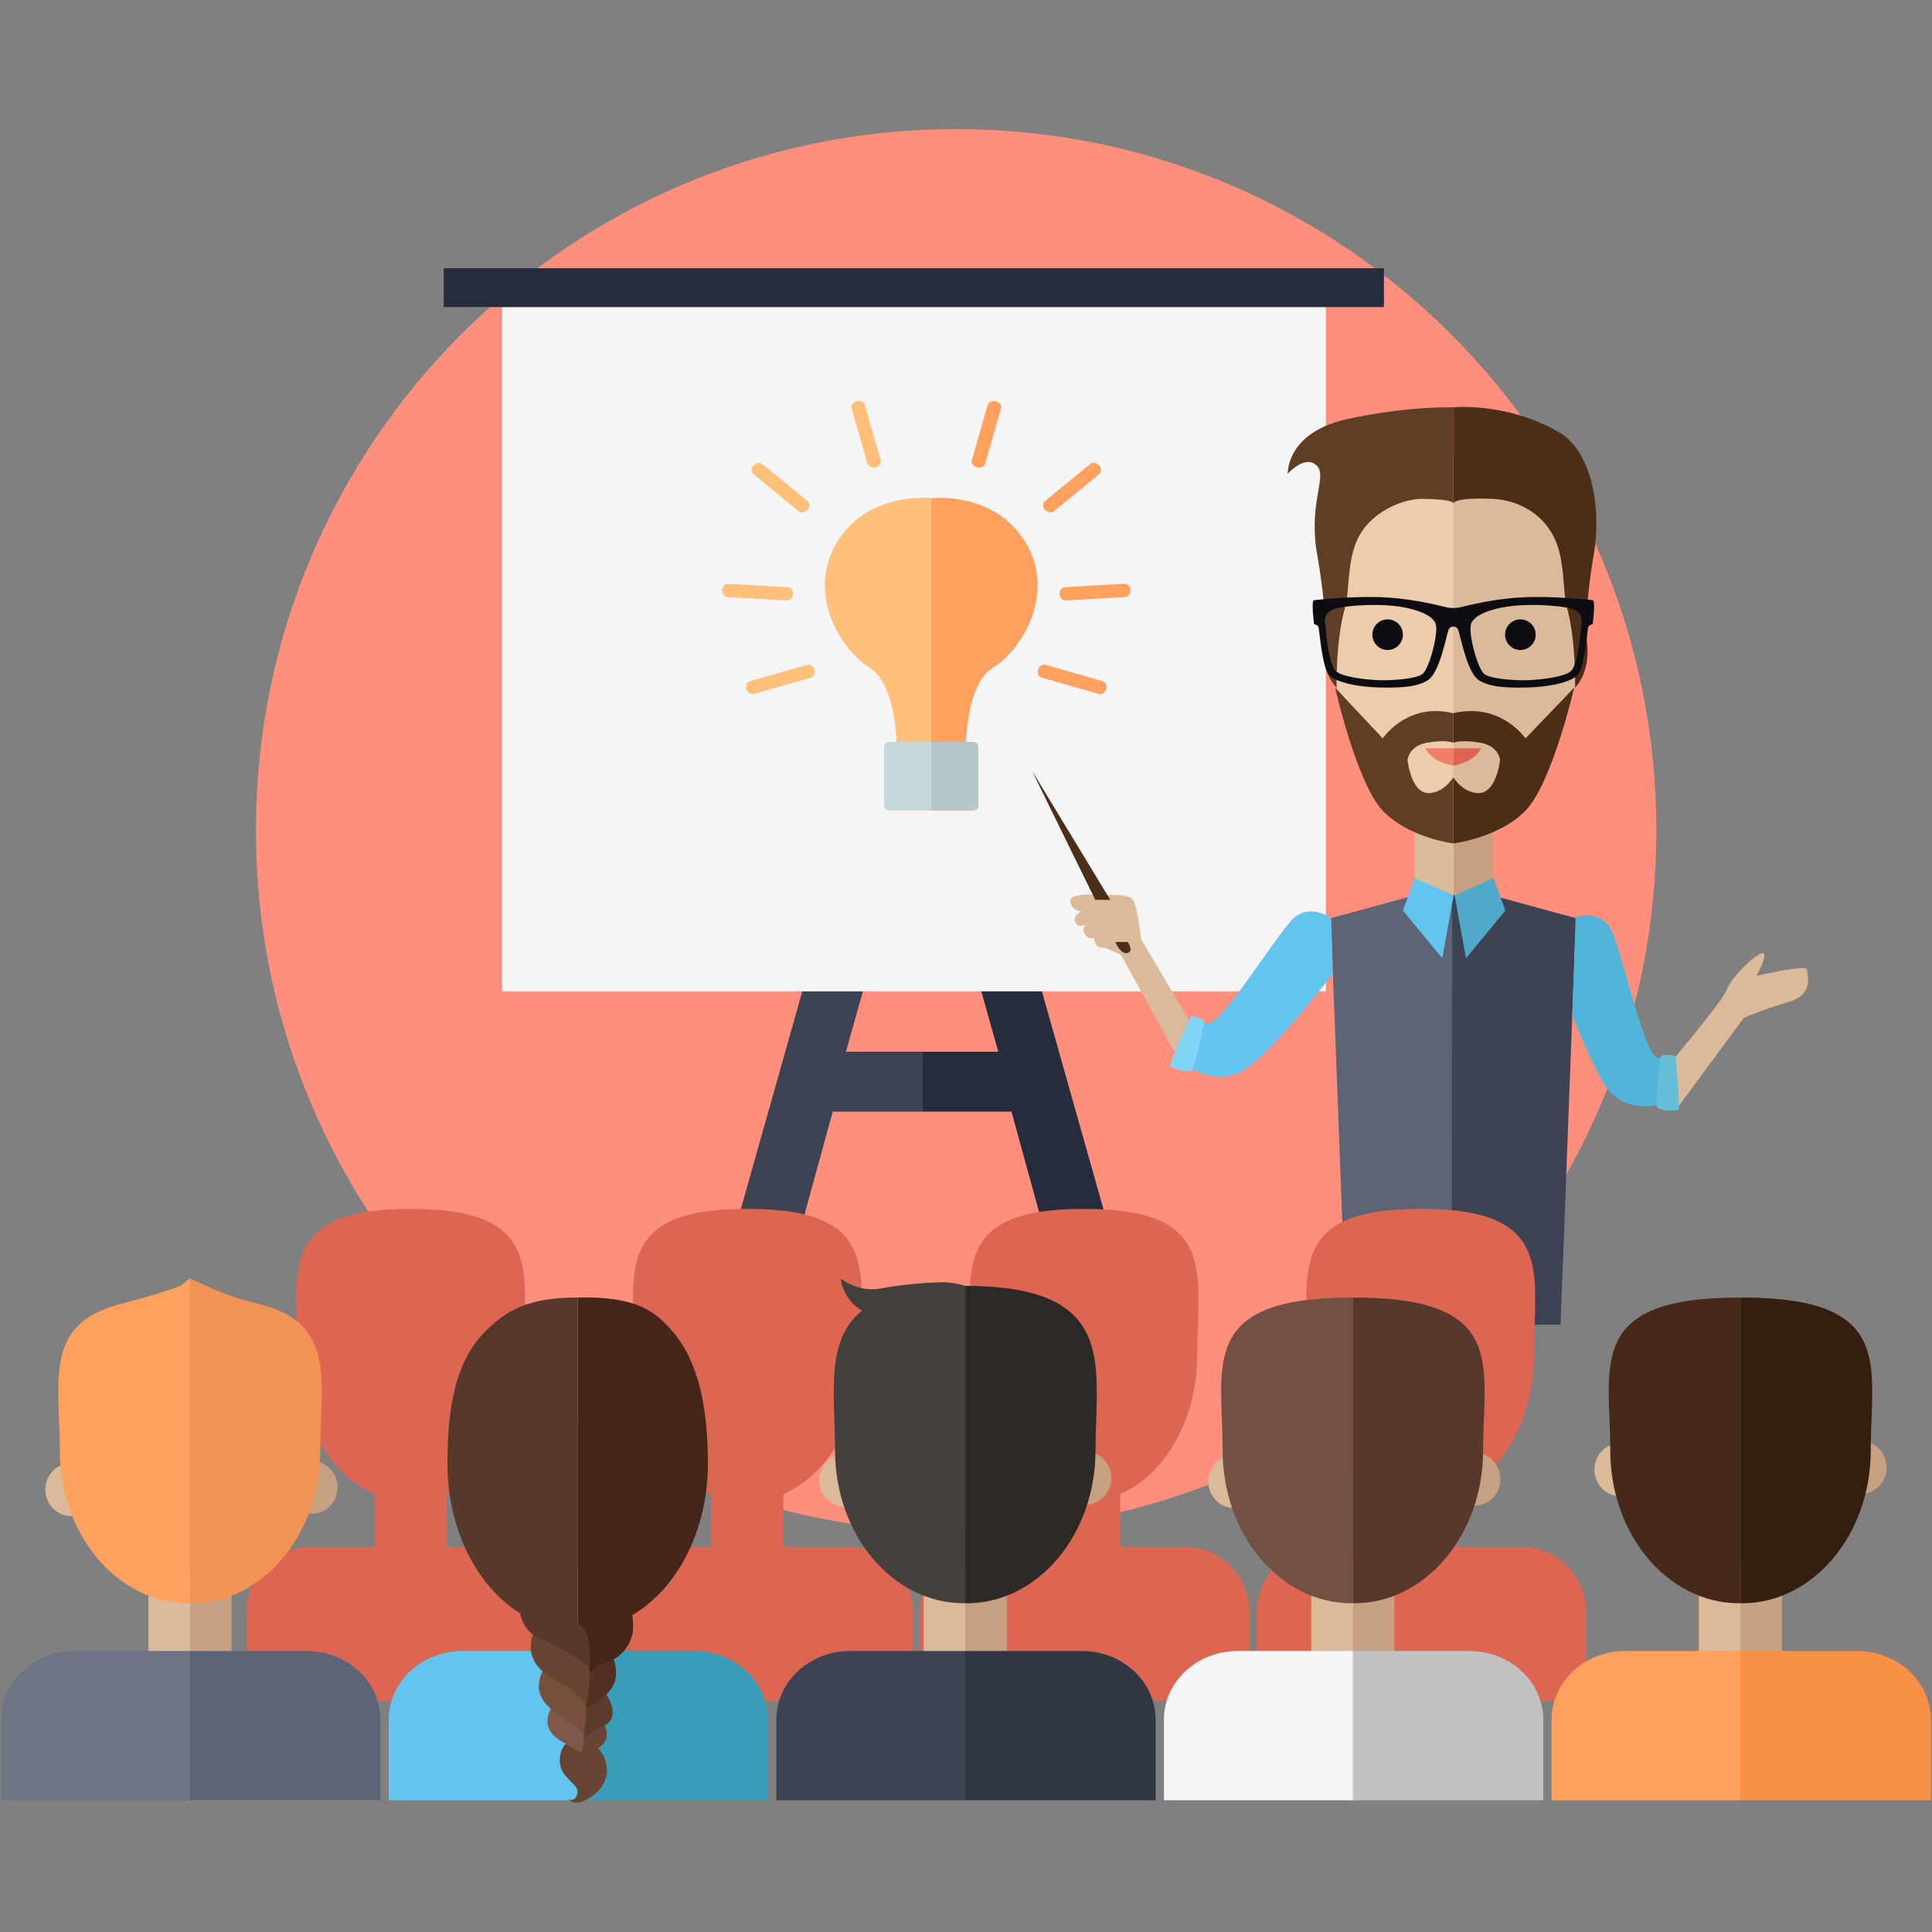 <svg xmlns="http://www.w3.org/2000/svg" xmlns:xlink="http://www.w3.org/1999/xlink" width="400" zoomAndPan="magnify" viewBox="0 0 300 300" height="400" preserveAspectRatio="xMidYMid meet" version="1.0"><rect x="0" y="0" width="300" height="300" fill="#808080" stroke="none"/><defs><clipPath id="0f215bb361"><path d="M 39 20.062 L 258 20.062 L 258 238 L 39 238 Z M 39 20.062 " clip-rule="nonzero"/></clipPath></defs><g clip-path="url(#0f215bb361)"><path fill="#ff8f7d" d="M 257.195 128.934 C 257.195 189.07 208.516 237.82 148.469 237.82 C 88.418 237.82 39.738 189.07 39.738 128.934 C 39.738 68.797 88.418 20.047 148.469 20.047 C 208.516 20.047 257.195 68.797 257.195 128.934 " fill-opacity="1" fill-rule="nonzero"/></g><path fill="#3d4353" d="M 143.184 163.316 L 131.355 163.316 L 138.863 136.648 C 140.34 131.039 141.594 125.434 142.73 119.961 L 142.957 119.961 C 143.035 120.316 143.109 120.676 143.184 121.031 L 143.184 109.434 L 137.156 109.434 L 111.113 201.609 L 121.348 201.609 L 129.309 172.613 L 143.184 172.613 L 143.184 163.316 " fill-opacity="1" fill-rule="nonzero"/><path fill="#252c3e" d="M 143.184 163.316 L 155.016 163.316 L 147.508 136.648 C 146.027 131.039 144.777 125.434 143.641 119.961 L 143.414 119.961 C 143.336 120.316 143.262 120.676 143.184 121.031 L 143.184 109.434 L 149.211 109.434 L 175.258 201.609 L 165.023 201.609 L 157.062 172.613 L 143.184 172.613 L 143.184 163.316 " fill-opacity="1" fill-rule="nonzero"/><path fill="#f5f5f5" d="M 205.871 153.938 L 77.941 153.938 L 77.941 47.68 L 205.871 47.68 L 205.871 153.938 " fill-opacity="1" fill-rule="nonzero"/><path fill="#252c3e" d="M 214.898 47.68 L 68.906 47.68 L 68.906 41.652 L 214.898 41.652 L 214.898 47.68 " fill-opacity="1" fill-rule="nonzero"/><path fill="#c6a081" d="M 231.781 141.117 C 231.781 144.059 229.711 146.445 227.16 146.445 L 224.289 146.445 C 221.738 146.445 219.668 144.059 219.668 141.117 L 219.668 112.27 C 219.668 109.328 221.738 106.941 224.289 106.941 L 227.16 106.941 C 229.711 106.941 231.781 109.328 231.781 112.27 L 231.781 141.117 " fill-opacity="1" fill-rule="nonzero"/><path fill="#dbba9a" d="M 225.723 106.941 L 224.289 106.941 C 221.738 106.941 219.668 109.328 219.668 112.27 L 219.668 141.117 C 219.668 144.059 221.738 146.445 224.289 146.445 L 225.723 146.445 L 225.723 106.941 " fill-opacity="1" fill-rule="nonzero"/><path fill="#ebcdab" d="M 245.285 98.551 C 245.285 113.648 236.633 125.883 225.965 125.883 C 215.293 125.883 206.645 113.648 206.645 98.551 C 206.645 83.457 215.293 71.219 225.965 71.219 C 236.633 71.219 245.285 83.457 245.285 98.551 " fill-opacity="1" fill-rule="nonzero"/><path fill="#dbba9a" d="M 245.391 98.551 C 245.391 83.457 236.559 71.219 225.664 71.219 L 225.664 125.883 C 236.559 125.883 245.391 113.648 245.391 98.551 " fill-opacity="1" fill-rule="nonzero"/><path fill="#603e25" d="M 204.398 85.332 C 204.398 85.332 206.227 94.934 205.625 99.734 C 205.02 104.535 207.551 106.773 207.551 106.773 C 207.551 106.773 207.359 99.559 208.867 94.305 C 209.621 91.68 209.07 86.742 211.117 83.098 C 213.164 79.449 217.785 77.422 220.93 77.457 C 225.934 77.52 225.672 78.184 225.672 78.184 L 225.672 63.254 C 225.672 63.254 218.699 62.996 209.184 65.082 C 199.668 67.164 199.965 73.566 199.965 73.566 C 199.965 73.566 202.59 70.59 204.398 72.23 C 206.211 73.867 203.297 77.551 204.398 85.332 " fill-opacity="1" fill-rule="nonzero"/><path fill="#4c2d18" d="M 247.609 85.328 C 247.609 85.328 245.848 94.934 246.43 99.734 C 247.012 104.535 244.574 106.77 244.574 106.77 C 244.574 106.77 244.758 99.555 243.309 94.305 C 242.582 91.676 243.113 86.742 241.141 83.094 C 239.168 79.449 235.395 77.609 231.688 77.457 C 225.633 77.211 225.672 78.184 225.672 78.184 L 225.672 63.254 C 225.672 63.254 233.977 62.379 242.156 67.164 C 246.664 69.805 248.676 77.551 247.609 85.328 " fill-opacity="1" fill-rule="nonzero"/><path fill="#0d0c12" d="M 245.5 97.578 C 245.395 98.895 244.938 103.473 243.84 104.289 C 242.684 105.145 239.578 105.477 237.758 105.598 C 235.941 105.719 231.391 105.516 230.402 104.594 C 229.414 103.676 227.977 98.445 228.414 96.914 C 228.848 95.387 232.098 94.242 235.941 93.996 C 239.785 93.754 243.086 94.305 243.086 94.305 C 246.125 94.793 245.602 96.266 245.5 97.578 Z M 220.957 104.594 C 219.969 105.516 215.414 105.719 213.598 105.598 C 211.781 105.477 208.672 105.145 207.52 104.289 C 206.422 103.473 205.961 98.895 205.859 97.578 C 205.754 96.266 205.23 94.793 208.27 94.305 C 208.27 94.305 211.57 93.754 215.414 93.996 C 219.258 94.242 222.508 95.387 222.945 96.914 C 223.383 98.445 221.941 103.676 220.957 104.594 Z M 247.316 93.199 C 247.316 93.199 240.98 92.465 236.043 92.773 C 231.109 93.078 227.137 94.242 226.449 94.363 C 226.406 94.371 226.367 94.379 226.324 94.383 L 226.324 94.363 C 226.324 94.363 226.051 94.41 225.68 94.418 C 225.309 94.41 225.031 94.363 225.031 94.363 L 225.031 94.383 C 224.992 94.379 224.949 94.371 224.91 94.363 C 224.223 94.242 220.246 93.078 215.312 92.773 C 210.379 92.465 204.043 93.199 204.043 93.199 C 203.566 93.254 204.043 96.914 204.043 96.914 C 204.043 96.914 204.664 97 204.766 97.488 C 204.871 97.977 205.289 103.184 206.223 104.594 C 207.156 106.008 211.105 106.676 214.066 106.75 C 217.027 106.82 219.961 106.777 221.754 105.598 C 223.543 104.418 224.555 98.836 224.91 97.855 C 225.004 97.59 225.156 97.441 225.324 97.367 C 225.426 97.332 225.551 97.305 225.68 97.301 C 225.805 97.305 225.93 97.332 226.035 97.367 C 226.199 97.441 226.352 97.59 226.449 97.855 C 226.801 98.836 227.812 104.418 229.605 105.598 C 231.395 106.777 234.332 106.82 237.293 106.75 C 240.254 106.676 244.199 106.008 245.133 104.594 C 246.07 103.184 246.484 97.977 246.59 97.488 C 246.691 97 247.316 96.914 247.316 96.914 C 247.316 96.914 247.789 93.254 247.316 93.199 " fill-opacity="1" fill-rule="nonzero"/><path fill="#0d0c12" d="M 217.844 98.551 C 217.844 99.863 216.781 100.93 215.469 100.93 C 214.16 100.93 213.098 99.863 213.098 98.551 C 213.098 97.238 214.16 96.176 215.469 96.176 C 216.781 96.176 217.844 97.238 217.844 98.551 " fill-opacity="1" fill-rule="nonzero"/><path fill="#0d0c12" d="M 238.461 98.551 C 238.461 99.863 237.398 100.93 236.086 100.93 C 234.773 100.93 233.711 99.863 233.711 98.551 C 233.711 97.238 234.773 96.176 236.086 96.176 C 237.398 96.176 238.461 97.238 238.461 98.551 " fill-opacity="1" fill-rule="nonzero"/><path fill="#603e25" d="M 225.664 120.691 C 225.004 121.707 223.855 122.949 222.113 123.141 C 219.09 123.473 218.562 117.984 218.562 117.984 C 218.562 117.984 218.746 115.82 221.605 115.32 C 224.434 114.824 225.637 115.309 225.664 115.32 L 225.664 110.746 C 222.344 109.941 219.762 110.703 217.941 111.766 C 215.801 113.008 214.711 114.656 214.711 114.656 L 207.312 106.77 C 207.312 106.77 210.672 121.641 214.711 125.883 C 218.73 130.113 225.609 130.953 225.664 130.961 L 225.664 120.691 " fill-opacity="1" fill-rule="nonzero"/><path fill="#4c2d18" d="M 225.664 120.691 C 226.336 121.707 227.512 122.949 229.297 123.141 C 232.391 123.473 232.93 117.984 232.93 117.984 C 232.93 117.984 232.742 115.82 229.816 115.32 C 226.918 114.824 225.688 115.309 225.664 115.32 L 225.664 110.746 C 229.059 109.941 231.703 110.703 233.57 111.766 C 235.758 113.008 236.875 114.656 236.875 114.656 L 244.445 106.77 C 244.445 106.77 241.008 121.641 236.875 125.883 C 232.758 130.113 225.719 130.953 225.664 130.961 L 225.664 120.691 " fill-opacity="1" fill-rule="nonzero"/><path fill="#5d6475" d="M 225.867 139.023 L 225.965 205.699 L 209.035 205.699 L 206.645 142.574 L 219.668 139.023 L 225.867 139.023 " fill-opacity="1" fill-rule="nonzero"/><path fill="#3d4353" d="M 225.492 139.023 L 225.395 205.699 L 242.324 205.699 L 244.715 142.574 L 231.688 139.023 L 225.492 139.023 " fill-opacity="1" fill-rule="nonzero"/><path fill="#dbba9a" d="M 185.25 159.477 L 177.195 145.832 C 177.195 145.832 176.613 140.504 175.836 139.617 C 175.062 138.73 171.629 139.023 171.629 139.023 C 171.629 139.023 165.977 138.398 166.199 139.949 C 166.418 141.504 167.969 141.523 167.969 141.523 C 167.969 141.523 166.531 142.059 166.973 143.168 C 167.418 144.277 168.746 143.5 168.746 143.5 C 168.746 143.5 167.75 144.164 168.523 145.164 C 169.301 146.16 170.188 145.496 170.188 145.496 C 170.188 145.496 169.633 145.508 170.074 146.445 C 170.52 147.383 171.625 147.16 171.625 147.16 L 174.062 148.27 L 182.816 164.133 L 185.25 159.477 " fill-opacity="1" fill-rule="nonzero"/><path fill="#4c2d18" d="M 170.074 139.727 L 160.254 119.699 L 172.402 139.727 Z M 170.074 139.727 " fill-opacity="1" fill-rule="nonzero"/><path fill="#63c4ef" d="M 219.668 136.363 L 225.723 139.023 L 223.953 148.789 L 217.844 141.391 L 219.668 136.363 " fill-opacity="1" fill-rule="nonzero"/><path fill="#50a9c9" d="M 231.926 136.363 L 225.867 139.023 L 227.641 148.789 L 233.75 141.391 L 231.926 136.363 " fill-opacity="1" fill-rule="nonzero"/><path fill="#f07e66" d="M 225.664 116.195 L 221.305 116.195 C 221.305 116.195 221.961 117.418 223.301 118.105 C 224.645 118.793 225.664 118.867 225.664 118.867 L 225.664 116.195 " fill-opacity="1" fill-rule="nonzero"/><path fill="#db6552" d="M 225.664 116.195 L 230.02 116.195 C 230.02 116.195 229.363 117.418 228.023 118.105 C 226.684 118.793 225.664 118.867 225.664 118.867 L 225.664 116.195 " fill-opacity="1" fill-rule="nonzero"/><path fill="#63c4ef" d="M 206.699 142.574 C 206.699 142.574 203.465 140.207 200.887 142.574 C 198.309 144.941 189.836 158.922 187.625 158.922 C 185.414 158.922 185.414 158.922 185.414 158.922 L 184.02 165.301 C 184.02 165.301 188.477 168.883 193.023 166.23 C 197.57 163.582 206.969 151.145 206.969 151.145 L 206.699 142.574 " fill-opacity="1" fill-rule="nonzero"/><path fill="#7fd5f4" d="M 184.898 157.812 C 184.898 157.812 187.238 158.012 187.027 158.816 C 186.812 159.617 185.535 166.086 184.898 166.312 C 184.258 166.543 181.812 165.922 181.707 165.43 C 181.602 164.938 184.898 157.812 184.898 157.812 " fill-opacity="1" fill-rule="nonzero"/><path fill="#4c2d18" d="M 173.262 146.273 L 175.098 146.273 C 175.098 146.273 176.129 147.668 175.098 147.969 C 174.062 148.27 173.262 146.445 173.262 146.445 L 173.262 146.273 " fill-opacity="1" fill-rule="nonzero"/><path fill="#dbba9a" d="M 259.324 165.105 C 259.324 165.105 267.465 155.473 268.133 153.688 C 268.992 151.395 273.508 147.297 273.902 148.105 C 274.293 148.914 272.723 151.531 272.723 151.531 C 272.723 151.531 280.59 149.695 280.59 150.555 C 280.59 151.414 281.848 154.402 277.652 155.613 C 273.457 156.828 270.754 158.078 270.754 158.078 L 260.43 172.078 L 259.324 165.105 " fill-opacity="1" fill-rule="nonzero"/><path fill="#50b5d8" d="M 244.676 142.367 C 244.676 142.367 248.508 141.211 250.152 144.301 C 251.801 147.391 255.156 163.395 257.238 164.133 C 259.324 164.867 259.324 164.867 259.324 164.867 L 258.52 171.352 C 258.52 171.352 253.129 173.242 249.719 169.23 C 247.934 167.129 244.141 157.691 244.141 157.691 L 244.676 142.367 " fill-opacity="1" fill-rule="nonzero"/><path fill="#66bfd8" d="M 260.176 163.992 C 260.176 163.992 257.902 163.402 257.84 164.23 C 257.773 165.059 256.828 171.582 257.355 172.012 C 257.879 172.441 260.395 172.668 260.656 172.242 C 260.922 171.812 260.176 163.992 260.176 163.992 " fill-opacity="1" fill-rule="nonzero"/><path fill="#dd6652" d="M 246.297 260.891 L 246.297 250.406 C 246.297 244.773 241.848 240.203 236.359 240.203 L 226.223 240.203 L 226.223 231.984 C 233.168 229.012 238.188 220.48 238.188 210.414 C 238.188 197.883 241.574 187.719 220.812 187.719 C 220.746 187.719 220.684 187.723 220.621 187.723 C 220.555 187.723 220.492 187.719 220.426 187.719 C 199.664 187.719 203.055 197.883 203.055 210.414 C 203.055 220.48 208.07 229.012 215.016 231.984 L 215.016 240.203 L 205.07 240.203 C 199.582 240.203 195.133 244.773 195.133 250.406 L 195.133 260.891 L 194.012 260.891 L 194.012 250.406 C 194.012 244.773 189.566 240.203 184.078 240.203 L 173.941 240.203 L 173.941 231.984 C 180.883 229.012 185.902 220.48 185.902 210.414 C 185.902 197.883 189.289 187.719 168.527 187.719 C 168.461 187.719 168.402 187.723 168.336 187.723 C 168.27 187.723 168.211 187.719 168.145 187.719 C 147.379 187.719 150.77 197.883 150.77 210.414 C 150.77 220.48 155.789 229.012 162.73 231.984 L 162.73 240.203 L 152.785 240.203 C 147.301 240.203 142.852 244.773 142.852 250.406 L 142.852 260.891 L 141.73 260.891 L 141.73 250.406 C 141.73 244.773 137.281 240.203 131.793 240.203 L 121.66 240.203 L 121.66 231.984 C 128.602 229.012 133.621 220.48 133.621 210.414 C 133.621 197.883 137.008 187.719 116.246 187.719 C 116.18 187.719 116.117 187.723 116.055 187.723 C 115.988 187.723 115.926 187.719 115.859 187.719 C 95.098 187.719 98.484 197.883 98.484 210.414 C 98.484 220.48 103.504 229.012 110.449 231.984 L 110.449 240.203 L 100.504 240.203 C 95.016 240.203 90.566 244.773 90.566 250.406 L 90.566 260.891 L 89.449 260.891 L 89.449 250.406 C 89.449 244.773 85 240.203 79.512 240.203 L 69.375 240.203 L 69.375 231.984 C 76.32 229.012 81.336 220.48 81.336 210.414 C 81.336 197.883 84.723 187.719 63.961 187.719 C 63.898 187.719 63.836 187.723 63.77 187.723 C 63.707 187.723 63.645 187.719 63.578 187.719 C 42.816 187.719 46.203 197.883 46.203 210.414 C 46.203 220.48 51.219 229.012 58.168 231.984 L 58.168 240.203 L 48.219 240.203 C 42.734 240.203 38.285 244.773 38.285 250.406 L 38.285 260.891 L 32.984 260.891 L 32.984 264.117 L 254.68 264.117 L 254.68 260.891 L 246.297 260.891 " fill-opacity="1" fill-rule="nonzero"/><path fill="#c6a081" d="M 35.961 262.027 C 35.961 263.637 33.758 264.938 31.035 264.938 L 27.98 264.938 C 25.262 264.938 23.059 263.637 23.059 262.027 L 23.059 246.266 C 23.059 244.66 25.262 243.359 27.98 243.359 L 31.035 243.359 C 33.758 243.359 35.961 244.66 35.961 246.266 L 35.961 262.027 " fill-opacity="1" fill-rule="nonzero"/><path fill="#dbba9a" d="M 29.508 243.359 L 27.98 243.359 C 25.262 243.359 23.059 244.66 23.059 246.266 L 23.059 262.027 C 23.059 263.637 25.262 264.938 27.98 264.938 L 29.508 264.938 L 29.508 243.359 " fill-opacity="1" fill-rule="nonzero"/><path fill="#dbba9a" d="M 15.059 231.301 C 15.059 233.574 13.266 235.414 11.051 235.414 C 8.84 235.414 7.043 233.574 7.043 231.301 C 7.043 229.027 8.84 227.184 11.051 227.184 C 13.266 227.184 15.059 229.027 15.059 231.301 " fill-opacity="1" fill-rule="nonzero"/><path fill="#c6a081" d="M 52.414 230.949 C 52.414 233.223 50.621 235.062 48.41 235.062 C 46.195 235.062 44.398 233.223 44.398 230.949 C 44.398 228.676 46.195 226.836 48.41 226.836 C 50.621 226.836 52.414 228.676 52.414 230.949 " fill-opacity="1" fill-rule="nonzero"/><path fill="#ffa05f" d="M 29.508 198.543 C 29.434 198.543 28.105 199.641 28.035 199.672 C 23.059 201.484 20.145 201.992 17.246 202.93 C 6.906 206.258 9.285 214.98 9.285 225.215 C 9.285 238.324 18.242 248.953 29.289 248.953 C 29.359 248.953 29.434 248.949 29.508 248.949 L 29.508 198.543 " fill-opacity="1" fill-rule="nonzero"/><path fill="#f29353" d="M 29.508 198.543 C 29.582 198.543 31.969 199.637 32.039 199.672 C 35.961 201.469 37.945 201.879 40.719 202.621 C 52.266 205.691 49.73 214.648 49.73 225.215 C 49.73 238.324 40.777 248.953 29.73 248.953 C 29.656 248.953 29.582 248.949 29.508 248.949 L 29.508 198.543 " fill-opacity="1" fill-rule="nonzero"/><path fill="#6d7484" d="M 29.73 256.367 L 11.609 256.367 C 5.289 256.367 0.168 261.145 0.168 267.039 L 0.168 279.547 L 29.73 279.547 L 29.73 256.367 " fill-opacity="1" fill-rule="nonzero"/><path fill="#5d6475" d="M 29.508 256.367 L 47.629 256.367 C 53.949 256.367 59.07 261.145 59.07 267.039 L 59.07 279.547 L 29.508 279.547 L 29.508 256.367 " fill-opacity="1" fill-rule="nonzero"/><path fill="#c6a081" d="M 96.148 262.027 C 96.148 263.637 93.945 264.938 91.227 264.938 L 88.168 264.938 C 85.449 264.938 83.246 263.637 83.246 262.027 L 83.246 246.266 C 83.246 244.66 85.449 243.359 88.168 243.359 L 91.227 243.359 C 93.945 243.359 96.148 244.66 96.148 246.266 L 96.148 262.027 " fill-opacity="1" fill-rule="nonzero"/><path fill="#dbba9a" d="M 89.695 243.359 L 88.168 243.359 C 85.449 243.359 83.246 244.66 83.246 246.266 L 83.246 262.027 C 83.246 263.637 85.449 264.938 88.168 264.938 L 89.695 264.938 L 89.695 243.359 " fill-opacity="1" fill-rule="nonzero"/><path fill="#63c4ef" d="M 89.918 256.367 L 71.797 256.367 C 65.48 256.367 60.359 261.145 60.359 267.039 L 60.359 279.547 L 89.918 279.547 L 89.918 256.367 " fill-opacity="1" fill-rule="nonzero"/><path fill="#3b9cb7" d="M 89.695 256.367 L 107.82 256.367 C 114.137 256.367 119.258 261.145 119.258 267.039 L 119.258 279.547 L 89.695 279.547 L 89.695 256.367 " fill-opacity="1" fill-rule="nonzero"/><path fill="#684533" d="M 93.133 266.676 C 93.133 266.676 94.375 268.098 94.203 269.621 C 94.035 271.141 92.117 271.777 91.609 272.367 C 91.102 272.957 91.047 273.203 91.047 273.203 C 91.047 273.203 89.844 272.711 89.852 271.484 C 89.859 270.258 90.988 268.148 90.988 268.148 L 93.133 266.676 " fill-opacity="1" fill-rule="nonzero"/><path fill="#5b3c2b" d="M 93.762 262.586 C 93.762 262.586 95.32 264.371 95.105 266.277 C 94.895 268.184 92.672 268.129 92.035 268.867 C 91.398 269.605 90.668 270.188 90.668 270.188 C 90.668 270.188 89.641 270.152 89.652 268.613 C 89.66 267.074 91.074 264.43 91.074 264.43 L 93.762 262.586 " fill-opacity="1" fill-rule="nonzero"/><path fill="#523123" d="M 94.539 256.008 C 94.539 256.008 96.238 258.594 95.461 261.113 C 94.684 263.633 90.934 265.293 90.934 265.293 C 90.934 265.293 89.805 265.23 89.66 263.324 C 89.52 261.418 90.934 258.219 91.996 257.297 C 93.055 256.375 94.539 256.008 94.539 256.008 " fill-opacity="1" fill-rule="nonzero"/><path fill="#44261b" d="M 89.918 201.48 C 89.844 201.484 89.773 201.484 89.695 201.484 L 89.695 253.105 C 89.77 253.105 89.574 255.254 89.664 256.008 C 89.805 257.176 90.727 258.586 90.938 259.324 C 91.148 260.066 91.148 260.371 91.148 260.371 C 91.148 260.371 92.352 258.527 94.332 258.035 C 96.312 257.543 98.152 255.328 98.293 253.055 C 98.332 252.406 98.285 251.605 98.199 250.789 C 105.113 246.727 109.922 237.738 109.922 227.297 C 109.922 218.816 108.547 211.531 104.477 206.789 C 101.703 203.559 98.762 201.297 89.918 201.48 " fill-opacity="1" fill-rule="nonzero"/><path fill="#7f5849" d="M 85.738 264.953 C 85.738 264.953 84.504 266.758 85.254 268.445 C 86.004 270.133 88.121 270.746 89.047 271.477 C 89.973 272.203 90.148 272.934 90.148 272.934 C 90.148 272.934 91.074 269.48 90.504 268.945 C 89.93 268.406 89.223 267.715 88.781 266.91 C 88.34 266.105 85.738 264.801 85.738 264.801 L 85.738 264.953 " fill-opacity="1" fill-rule="nonzero"/><path fill="#774f3d" d="M 84.602 258.844 C 84.602 258.844 83.016 261.164 83.977 263.336 C 84.941 265.508 87.086 266.25 88.277 267.188 C 89.469 268.125 90.648 269.25 90.648 269.25 C 90.648 269.25 91.469 264.668 90.73 263.977 C 89.992 263.285 89.477 262.164 88.52 261.359 C 87.566 260.566 84.602 258.645 84.602 258.645 L 84.602 258.844 " fill-opacity="1" fill-rule="nonzero"/><path fill="#684532" d="M 83.582 252.008 C 83.582 252.008 81.605 254.898 82.805 257.605 C 84.008 260.312 87.402 261.297 88.887 262.465 C 90.371 263.633 90.973 264.906 90.973 264.906 C 90.973 264.906 92.141 259.266 91.223 258.406 C 90.301 257.543 89.168 256.438 88.461 255.145 C 87.758 253.855 83.582 251.766 83.582 251.766 L 83.582 252.008 " fill-opacity="1" fill-rule="nonzero"/><path fill="#56392c" d="M 91.148 253.855 C 90.883 253.156 90.363 252.574 89.695 252.043 L 89.695 201.484 C 89.625 201.484 89.551 201.48 89.477 201.48 C 81.719 201.48 78.527 203.699 75.617 206.48 C 70.766 211.121 69.477 218.383 69.477 227.297 C 69.477 237.527 74.09 246.363 80.781 250.543 C 81.172 252.621 82.281 253.895 84.93 254.961 C 87.824 256.129 91.52 258.898 91.52 258.898 C 91.52 258.898 91.785 255.516 91.148 253.855 " fill-opacity="1" fill-rule="nonzero"/><path fill="#684533" d="M 87.852 270.758 C 87.852 270.758 86.625 271.891 86.996 274.074 C 87.363 276.262 90.078 277.137 89.652 278.535 C 89.227 279.938 88.312 279.367 88.312 279.367 C 88.312 279.367 88.875 280.289 90.383 279.762 C 91.895 279.238 94.559 277.312 94.223 274.383 C 94 272.465 92.852 271.477 92.852 271.477 L 90.344 272.141 L 87.852 270.758 " fill-opacity="1" fill-rule="nonzero"/><path fill="#c6a081" d="M 156.34 262.027 C 156.34 263.637 154.137 264.938 151.414 264.938 L 148.359 264.938 C 145.641 264.938 143.434 263.637 143.434 262.027 L 143.434 246.266 C 143.434 244.66 145.641 243.359 148.359 243.359 L 151.414 243.359 C 154.137 243.359 156.34 244.66 156.34 246.266 L 156.34 262.027 " fill-opacity="1" fill-rule="nonzero"/><path fill="#dbba9a" d="M 149.887 243.359 L 148.359 243.359 C 145.641 243.359 143.434 244.66 143.434 246.266 L 143.434 262.027 C 143.434 263.637 145.641 264.938 148.359 264.938 L 149.887 264.938 L 149.887 243.359 " fill-opacity="1" fill-rule="nonzero"/><path fill="#dbba9a" d="M 135.215 229.859 C 135.215 232.129 133.422 233.973 131.207 233.973 C 128.992 233.973 127.199 232.129 127.199 229.859 C 127.199 227.586 128.992 225.742 131.207 225.742 C 133.422 225.742 135.215 227.586 135.215 229.859 " fill-opacity="1" fill-rule="nonzero"/><path fill="#c6a081" d="M 172.574 229.508 C 172.574 231.777 170.777 233.621 168.566 233.621 C 166.352 233.621 164.555 231.777 164.555 229.508 C 164.555 227.234 166.352 225.395 168.566 225.395 C 170.777 225.395 172.574 227.234 172.574 229.508 " fill-opacity="1" fill-rule="nonzero"/><path fill="#2d2927" d="M 149.887 199.672 C 149.961 199.672 149.812 199.672 149.887 199.672 C 173.789 199.672 170.109 212.109 170.109 225.215 C 170.109 238.328 161.152 248.953 150.105 248.953 C 150.035 248.953 149.961 248.949 149.887 248.949 L 149.887 199.672 " fill-opacity="1" fill-rule="nonzero"/><path fill="#3d4353" d="M 150.105 256.367 L 131.984 256.367 C 125.668 256.367 120.547 261.145 120.547 267.039 L 120.547 279.547 L 150.105 279.547 L 150.105 256.367 " fill-opacity="1" fill-rule="nonzero"/><path fill="#303644" d="M 149.887 256.367 L 168.008 256.367 C 174.324 256.367 179.445 261.145 179.445 267.039 L 179.445 279.547 L 149.887 279.547 L 149.887 256.367 " fill-opacity="1" fill-rule="nonzero"/><path fill="#44403e" d="M 145.91 199.105 C 143.664 199.176 140.016 199.457 136.645 200.086 C 133.277 200.711 130.539 198.543 130.539 198.543 C 130.539 198.543 130.75 200.652 132.363 202.34 C 132.805 202.801 133.324 203.191 133.848 203.52 C 128.062 208.203 129.664 216.562 129.664 225.215 C 129.664 238.328 138.617 248.953 149.664 248.953 C 149.738 248.953 149.812 248.949 149.887 248.949 L 149.887 199.672 C 149.887 199.672 148.152 199.035 145.91 199.105 " fill-opacity="1" fill-rule="nonzero"/><path fill="#c6a081" d="M 216.527 262.027 C 216.527 263.637 214.324 264.938 211.605 264.938 L 208.547 264.938 C 205.828 264.938 203.621 263.637 203.621 262.027 L 203.621 246.266 C 203.621 244.66 205.828 243.359 208.547 243.359 L 211.605 243.359 C 214.324 243.359 216.527 244.66 216.527 246.266 L 216.527 262.027 " fill-opacity="1" fill-rule="nonzero"/><path fill="#dbba9a" d="M 210.074 243.359 L 208.547 243.359 C 205.828 243.359 203.621 244.66 203.621 246.266 L 203.621 262.027 C 203.621 263.637 205.828 264.938 208.547 264.938 L 210.074 264.938 L 210.074 243.359 " fill-opacity="1" fill-rule="nonzero"/><path fill="#dbba9a" d="M 195.625 230.035 C 195.625 232.305 193.832 234.148 191.617 234.148 C 189.402 234.148 187.609 232.305 187.609 230.035 C 187.609 227.762 189.402 225.918 191.617 225.918 C 193.832 225.918 195.625 227.762 195.625 230.035 " fill-opacity="1" fill-rule="nonzero"/><path fill="#c6a081" d="M 232.984 229.684 C 232.984 231.953 231.188 233.797 228.973 233.797 C 226.758 233.797 224.965 231.953 224.965 229.684 C 224.965 227.41 226.758 225.566 228.973 225.566 C 231.188 225.566 232.984 227.41 232.984 229.684 " fill-opacity="1" fill-rule="nonzero"/><path fill="#725144" d="M 210.074 201.484 C 210 201.484 209.93 201.484 209.855 201.484 C 185.953 201.484 189.852 212.109 189.852 225.215 C 189.852 238.328 198.809 248.953 209.855 248.953 C 209.93 248.953 210 248.949 210.074 248.949 L 210.074 201.484 " fill-opacity="1" fill-rule="nonzero"/><path fill="#56392c" d="M 210.074 201.484 C 210.148 201.484 210.223 201.484 210.297 201.484 C 234.199 201.484 230.297 212.109 230.297 225.215 C 230.297 238.328 221.344 248.953 210.297 248.953 C 210.223 248.953 210.148 248.949 210.074 248.949 L 210.074 201.484 " fill-opacity="1" fill-rule="nonzero"/><path fill="#f5f5f5" d="M 210.297 256.367 L 192.176 256.367 C 185.855 256.367 180.734 261.145 180.734 267.039 L 180.734 279.547 L 210.297 279.547 L 210.297 256.367 " fill-opacity="1" fill-rule="nonzero"/><path fill="#c1c1c1" d="M 210.074 256.367 L 228.199 256.367 C 234.512 256.367 239.637 261.145 239.637 267.039 L 239.637 279.547 L 210.074 279.547 L 210.074 256.367 " fill-opacity="1" fill-rule="nonzero"/><path fill="#c6a081" d="M 276.715 262.027 C 276.715 263.637 274.512 264.938 271.793 264.938 L 268.734 264.938 C 266.016 264.938 263.812 263.637 263.812 262.027 L 263.812 246.266 C 263.812 244.66 266.016 243.359 268.734 243.359 L 271.793 243.359 C 274.512 243.359 276.715 244.66 276.715 246.266 L 276.715 262.027 " fill-opacity="1" fill-rule="nonzero"/><path fill="#dbba9a" d="M 270.266 243.359 L 268.734 243.359 C 266.016 243.359 263.812 244.66 263.812 246.266 L 263.812 262.027 C 263.812 263.637 266.016 264.938 268.734 264.938 L 270.266 264.938 L 270.266 243.359 " fill-opacity="1" fill-rule="nonzero"/><path fill="#dbba9a" d="M 255.594 228.215 C 255.594 230.484 253.801 232.328 251.586 232.328 C 249.371 232.328 247.578 230.484 247.578 228.215 C 247.578 225.941 249.371 224.098 251.586 224.098 C 253.801 224.098 255.594 225.941 255.594 228.215 " fill-opacity="1" fill-rule="nonzero"/><path fill="#c6a081" d="M 292.949 227.863 C 292.949 230.137 291.156 231.98 288.941 231.98 C 286.727 231.98 284.934 230.137 284.934 227.863 C 284.934 225.59 286.727 223.75 288.941 223.75 C 291.156 223.75 292.949 225.59 292.949 227.863 " fill-opacity="1" fill-rule="nonzero"/><path fill="#472919" d="M 270.266 201.484 C 270.188 201.484 270.117 201.484 270.043 201.484 C 246.141 201.484 250.039 212.109 250.039 225.215 C 250.039 238.328 258.996 248.953 270.043 248.953 C 270.117 248.953 270.191 248.949 270.266 248.949 L 270.266 201.484 " fill-opacity="1" fill-rule="nonzero"/><path fill="#351e0f" d="M 270.266 201.484 C 270.336 201.484 270.41 201.484 270.484 201.484 C 294.387 201.484 290.488 212.109 290.488 225.215 C 290.488 238.328 281.531 248.953 270.484 248.953 C 270.41 248.953 270.336 248.949 270.266 248.949 L 270.266 201.484 " fill-opacity="1" fill-rule="nonzero"/><path fill="#ffa05f" d="M 270.484 256.367 L 252.363 256.367 C 246.047 256.367 240.926 261.145 240.926 267.039 L 240.926 279.547 L 270.484 279.547 L 270.484 256.367 " fill-opacity="1" fill-rule="nonzero"/><path fill="#f99048" d="M 270.266 256.367 L 288.387 256.367 C 294.703 256.367 299.824 261.145 299.824 267.039 L 299.824 279.547 L 270.266 279.547 L 270.266 256.367 " fill-opacity="1" fill-rule="nonzero"/><path fill="#ffc07b" d="M 144.602 77.363 L 144.602 119.789 L 139.293 119.789 C 139.293 119.789 140 106.809 135.059 103.707 C 130.117 100.609 125.188 91.699 130.121 83.949 C 135.059 76.199 144.602 77.363 144.602 77.363 " fill-opacity="1" fill-rule="nonzero"/><path fill="#ffa05f" d="M 144.602 77.363 L 144.602 119.789 L 149.906 119.789 C 149.906 119.789 149.203 106.809 154.141 103.707 C 159.082 100.609 164.016 91.699 159.078 83.949 C 154.141 76.199 144.602 77.363 144.602 77.363 " fill-opacity="1" fill-rule="nonzero"/><path fill="#c5d7d9" d="M 151.934 125.066 C 151.934 125.508 151.539 125.867 151.051 125.867 L 138.152 125.867 C 137.664 125.867 137.27 125.508 137.27 125.066 L 137.27 115.996 C 137.27 115.555 137.664 115.195 138.152 115.195 L 151.051 115.195 C 151.539 115.195 151.934 115.555 151.934 115.996 L 151.934 125.066 " fill-opacity="1" fill-rule="nonzero"/><path fill="#b5c8c9" d="M 151.051 115.195 L 144.602 115.195 L 144.602 125.867 L 151.051 125.867 C 151.539 125.867 151.934 125.508 151.934 125.066 L 151.934 115.996 C 151.934 115.555 151.539 115.195 151.051 115.195 " fill-opacity="1" fill-rule="nonzero"/><path fill="#ffc07b" d="M 125.328 103.234 L 116.461 105.77 C 115.992 105.906 115.75 106.457 115.918 107.004 C 116.086 107.551 116.602 107.887 117.07 107.754 L 125.934 105.215 C 126.402 105.082 126.645 104.527 126.477 103.984 C 126.309 103.438 125.793 103.102 125.328 103.234 " fill-opacity="1" fill-rule="nonzero"/><path fill="#ffc07b" d="M 123.129 92.262 C 123.164 91.691 122.797 91.207 122.309 91.18 L 113.078 90.645 C 112.594 90.617 112.168 91.055 112.133 91.625 C 112.098 92.191 112.465 92.68 112.953 92.707 L 122.18 93.238 C 122.668 93.27 123.094 92.828 123.129 92.262 " fill-opacity="1" fill-rule="nonzero"/><path fill="#ffc07b" d="M 124.031 79.395 C 124.402 79.699 125.012 79.594 125.398 79.16 C 125.777 78.727 125.785 78.125 125.414 77.82 L 118.367 72.043 C 117.996 71.738 117.383 71.844 117 72.281 C 116.617 72.715 116.609 73.316 116.98 73.617 L 124.031 79.395 " fill-opacity="1" fill-rule="nonzero"/><path fill="#ffc07b" d="M 136.754 71.469 L 134.293 62.863 C 134.164 62.41 133.594 62.164 133.027 62.316 C 132.457 62.469 132.102 62.961 132.23 63.414 L 134.691 72.02 C 134.82 72.473 135.391 72.719 135.957 72.566 C 136.527 72.414 136.887 71.922 136.754 71.469 " fill-opacity="1" fill-rule="nonzero"/><path fill="#ffa05f" d="M 162.336 103.234 L 171.203 105.77 C 171.672 105.906 171.914 106.457 171.746 107.004 C 171.578 107.551 171.062 107.887 170.594 107.754 L 161.73 105.215 C 161.262 105.082 161.02 104.527 161.184 103.984 C 161.355 103.438 161.867 103.102 162.336 103.234 " fill-opacity="1" fill-rule="nonzero"/><path fill="#ffa05f" d="M 164.535 92.262 C 164.5 91.691 164.867 91.207 165.352 91.18 L 174.582 90.645 C 175.07 90.617 175.492 91.055 175.531 91.625 C 175.566 92.191 175.199 92.68 174.711 92.707 L 165.48 93.238 C 164.996 93.27 164.57 92.828 164.535 92.262 " fill-opacity="1" fill-rule="nonzero"/><path fill="#ffa05f" d="M 163.633 79.395 C 163.262 79.699 162.648 79.594 162.266 79.16 C 161.887 78.727 161.875 78.125 162.246 77.82 L 169.297 72.043 C 169.668 71.738 170.281 71.844 170.664 72.281 C 171.043 72.715 171.055 73.316 170.684 73.617 L 163.633 79.395 " fill-opacity="1" fill-rule="nonzero"/><path fill="#ffa05f" d="M 150.91 71.469 L 153.371 62.863 C 153.5 62.41 154.066 62.164 154.637 62.316 C 155.207 62.469 155.562 62.961 155.434 63.414 L 152.973 72.02 C 152.84 72.473 152.273 72.719 151.703 72.566 C 151.137 72.414 150.777 71.922 150.91 71.469 " fill-opacity="1" fill-rule="nonzero"/></svg>